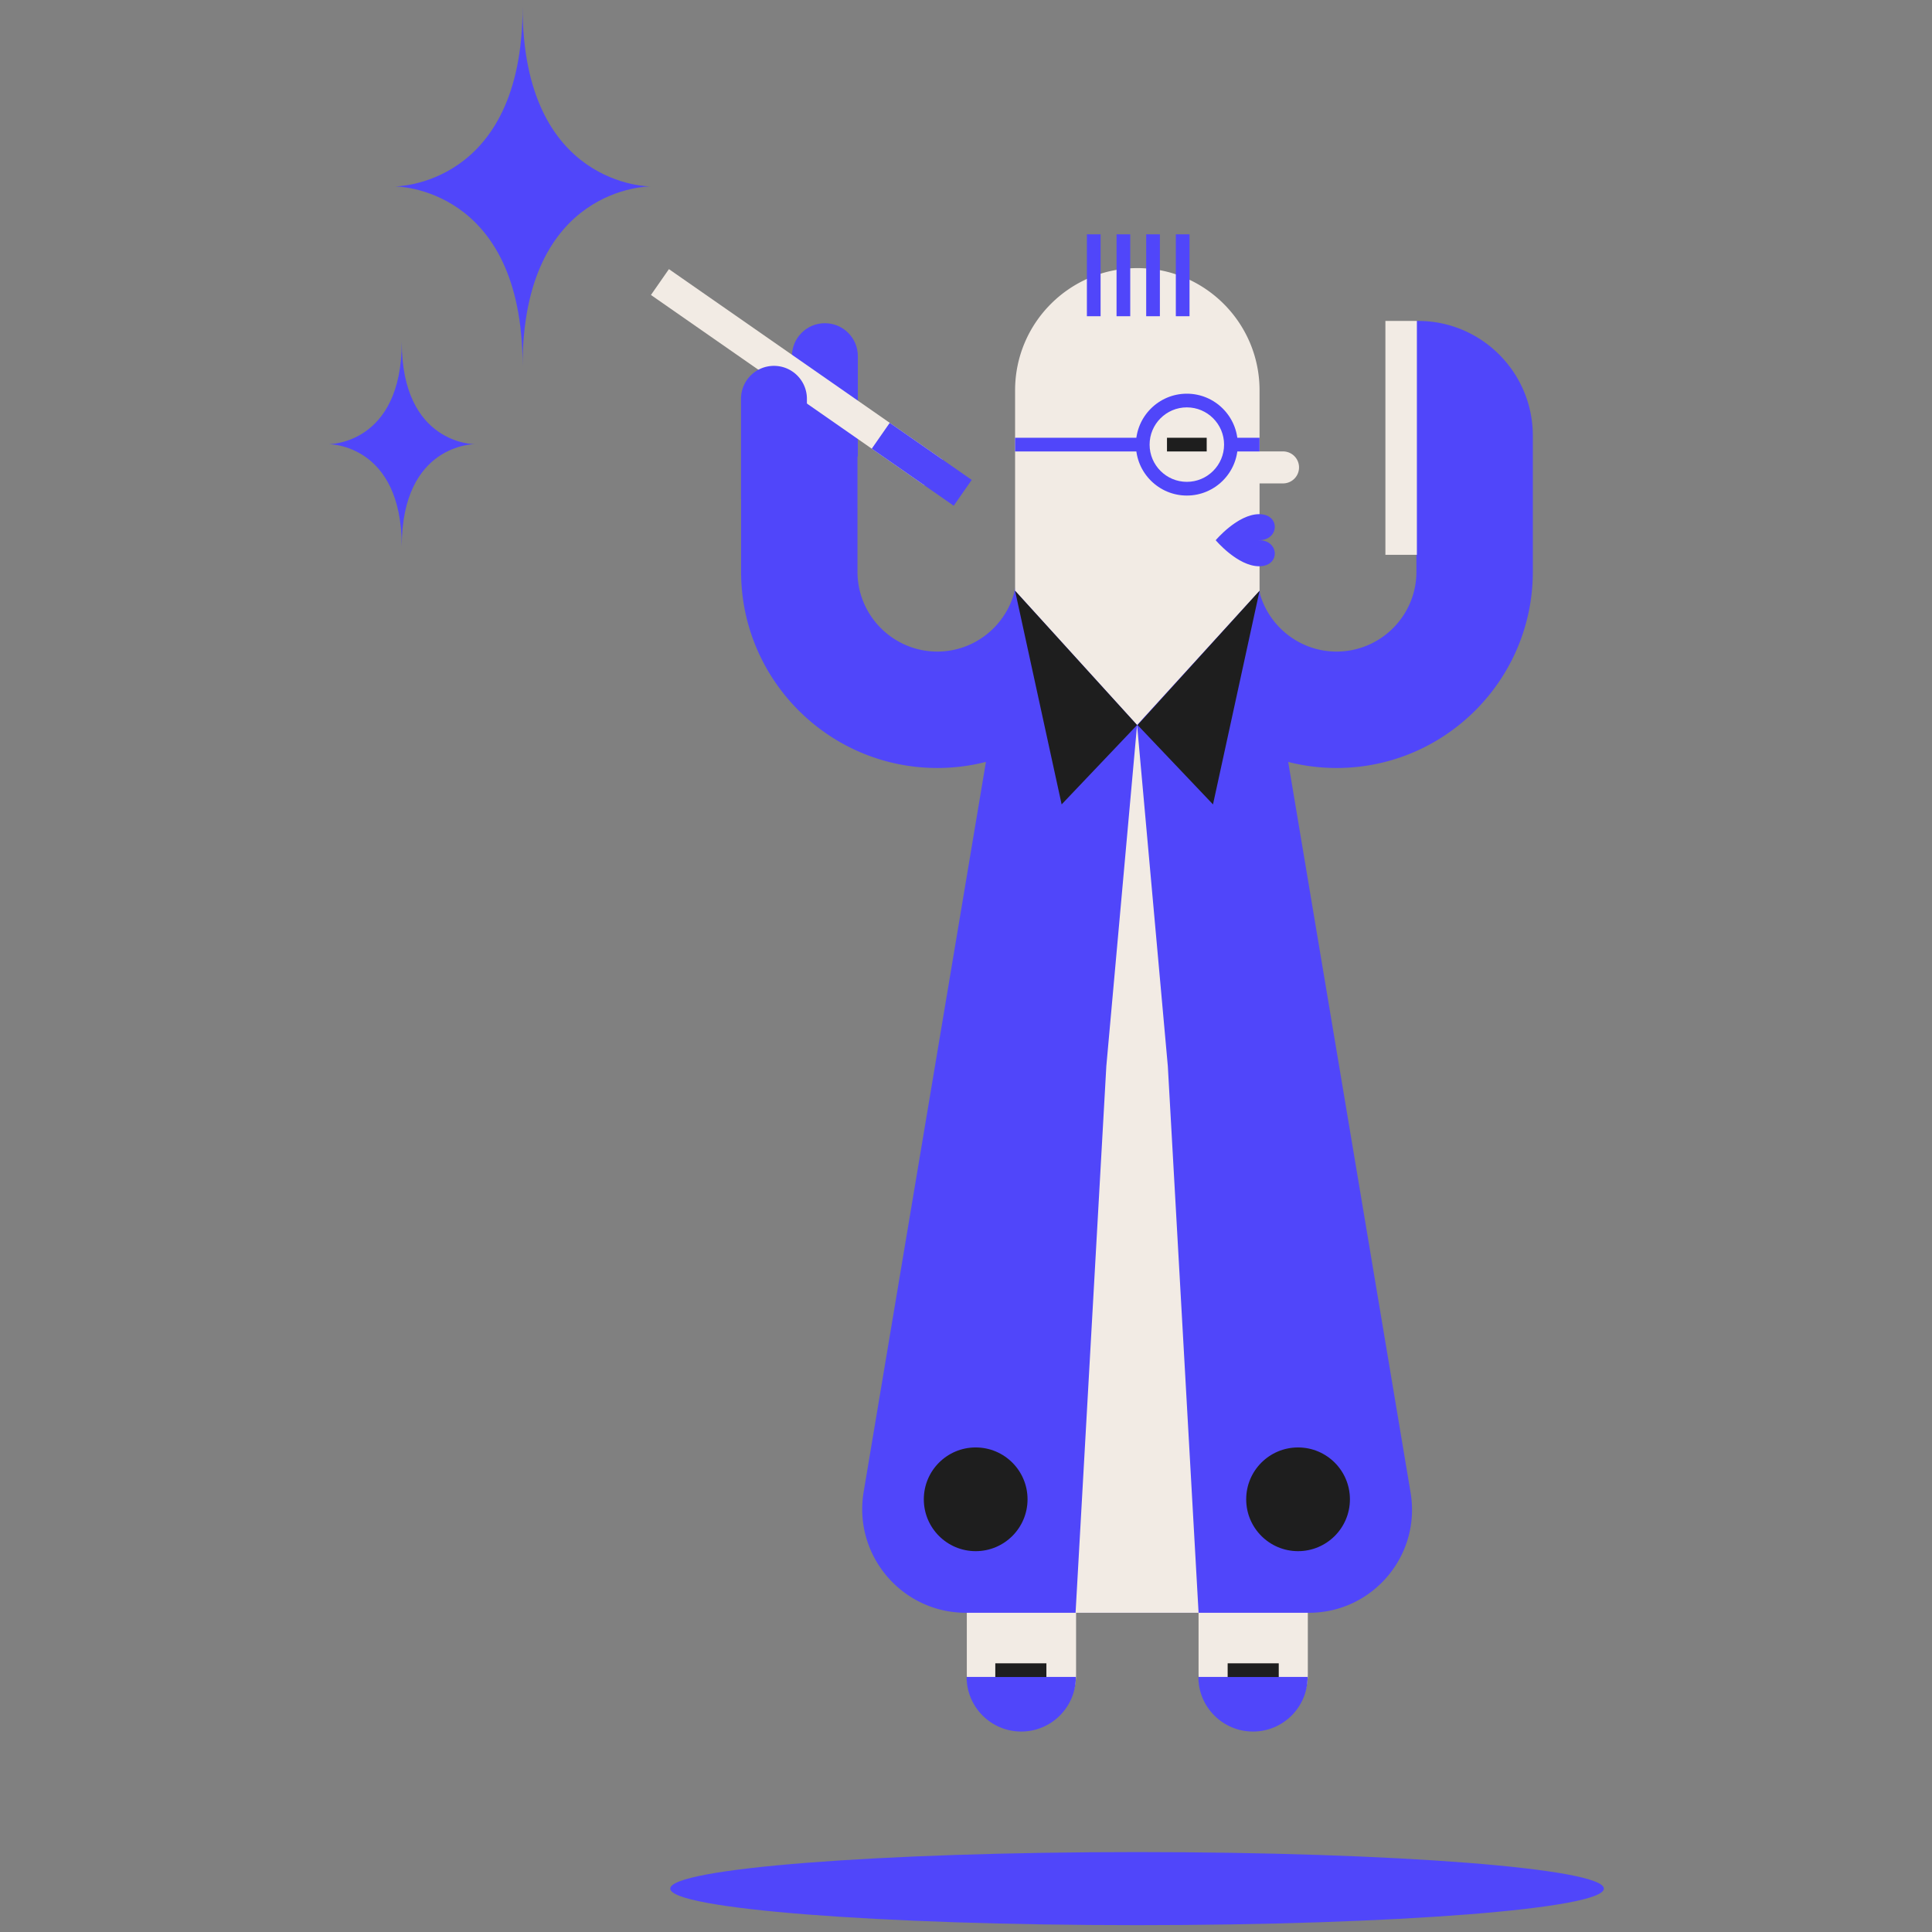 <svg xmlns="http://www.w3.org/2000/svg" width="720" height="720" fill="none"><rect width="100%" height="100%" fill="#808080" stroke="none"/><path fill="#F2EBE4" d="M380.663 644.373c-11.243 0-20.359-9.115-20.359-20.359v-36.165h40.718v36.165c0 11.244-9.115 20.359-20.359 20.359M467.029 644.373c-11.244 0-20.359-9.115-20.359-20.359v-36.165h40.718v36.165c0 11.244-9.116 20.359-20.359 20.359"/><path fill="#5046FA" d="M400.941 624.938c0 11.243-9.116 20.359-20.359 20.359s-20.359-9.116-20.359-20.359zM487.311 624.938c0 11.243-9.115 20.359-20.359 20.359-11.243 0-20.358-9.116-20.358-20.359z"/><path fill="#1E1E1E" d="M389.962 619.87H370.92v5.103h19.042zM476.552 619.87H457.51v5.103h19.042z"/><path fill="#5046FA" d="M307.415 120.448c6.782 0 12.279 5.497 12.279 12.28v37.385H295.13v-37.385c.005-6.783 5.502-12.28 12.285-12.28"/><path fill="#F2EBE4" d="m249.291 100.297-6.703 9.63 101.964 70.979 6.704-9.63z"/><path fill="#5046FA" d="m331.581 157.58-6.704 9.629 30.548 21.265 6.704-9.63z"/><path fill="#5046FA" d="M571.242 213.076v-50.68c0-23.635-19.159-42.795-42.795-42.795h-.587v93.475c0 16.404-13.346 29.745-29.749 29.745-13.413 0-24.769-8.927-28.469-21.15l-.255-1.511h-.138c-.561-2.276-.888-4.644-.888-7.089h-43.382c0 2.394.123 4.757.347 7.089h-3.241c.225-2.332.347-4.695.347-7.089h-43.381c0 2.445-.332 4.813-.888 7.089h-.062l-.112.684c-3.43 12.642-14.969 21.977-28.678 21.977-16.403 0-29.75-13.347-29.75-29.75V165.53h-18.848v-16.904c0-6.783-5.496-12.28-12.279-12.28s-12.28 5.497-12.28 12.28v37.385h.031v27.065c0 40.325 32.807 73.132 73.131 73.132 6.252 0 12.321-.791 18.113-2.277l-45.566 272.05c-3.95 23.579 14.229 45.061 38.14 45.061h127.773c23.768 0 41.84-21.349 37.91-44.79l-45.612-272.3a73 73 0 0 0 18.037 2.256c40.324 0 73.131-32.807 73.131-73.132"/><path fill="#F2EBE4" d="M478.15 168.23h-8.753v-22.763c0-25.157-20.395-45.551-45.551-45.551s-45.551 20.394-45.551 45.551v74.698l45.464 50.037 45.643-50.037v-40.013h8.753a5.961 5.961 0 1 0-.005-11.922"/><path fill="#5046FA" d="M423.754 717.448c96.076 0 173.961-6.096 173.961-13.617 0-7.52-77.885-13.616-173.961-13.616s-173.961 6.096-173.961 13.616c0 7.521 77.885 13.617 173.961 13.617"/><path fill="#F2EBE4" d="M528.034 119.601H516.3v87.162h11.734z"/><path fill="#1E1E1E" d="M449.702 163.141h-14.801v5.104h14.801z"/><path fill="#5046FA" d="M469.392 163.141H458.73v5.104h10.662zM425.872 163.141H378.29v5.104h47.582z"/><path fill="#5046FA" d="M442.301 184.679c-10.468 0-18.981-8.513-18.981-18.981s8.513-18.981 18.981-18.981 18.981 8.513 18.981 18.981-8.513 18.981-18.981 18.981m0-32.863c-7.655 0-13.877 6.226-13.877 13.877 0 7.65 6.227 13.877 13.877 13.877s13.877-6.227 13.877-13.877-6.226-13.877-13.877-13.877"/><path fill="#1E1E1E" d="m378.29 220.165 45.464 50.037-28.111 29.576zM469.402 220.165l-45.459 50.037 28.106 29.576z"/><path fill="#5046FA" d="M453.055 201.322h16.194c7.492 0 8.038 9.707 0 9.707s-16.194-9.707-16.194-9.707M453.055 201.322h16.194c7.492 0 8.038-9.707 0-9.707s-16.194 9.707-16.194 9.707M432.257 87.32h-5.104v30.536h5.104zM421.208 87.32h-5.104v30.536h5.104zM410.158 87.32h-5.104v30.536h5.104zM443.302 87.32h-5.104v30.536h5.104z"/><path fill="#F2EBE4" d="M423.754 601.037h-22.921l11.463-203.701 11.458-127.139 11.463 127.139 11.458 203.701z"/><path fill="#1E1E1E" d="M363.607 578.075c10.674 0 19.328-8.653 19.328-19.328s-8.654-19.328-19.328-19.328c-10.675 0-19.328 8.654-19.328 19.328 0 10.675 8.653 19.328 19.328 19.328M483.749 578.075c10.674 0 19.328-8.653 19.328-19.328s-8.654-19.328-19.328-19.328c-10.675 0-19.328 8.654-19.328 19.328 0 10.675 8.653 19.328 19.328 19.328"/><path fill="#5046FA" d="M194.755 2.552c0 67.226-47.669 66.92-47.669 66.92s47.669-.306 47.669 66.92c0-67.226 47.668-66.92 47.668-66.92s-47.668.306-47.668-66.92M149.724 127.395c0 38.313-27.172 38.14-27.172 38.14s27.172-.174 27.172 38.14c0-38.314 27.173-38.14 27.173-38.14s-27.173.173-27.173-38.14"/></svg>
